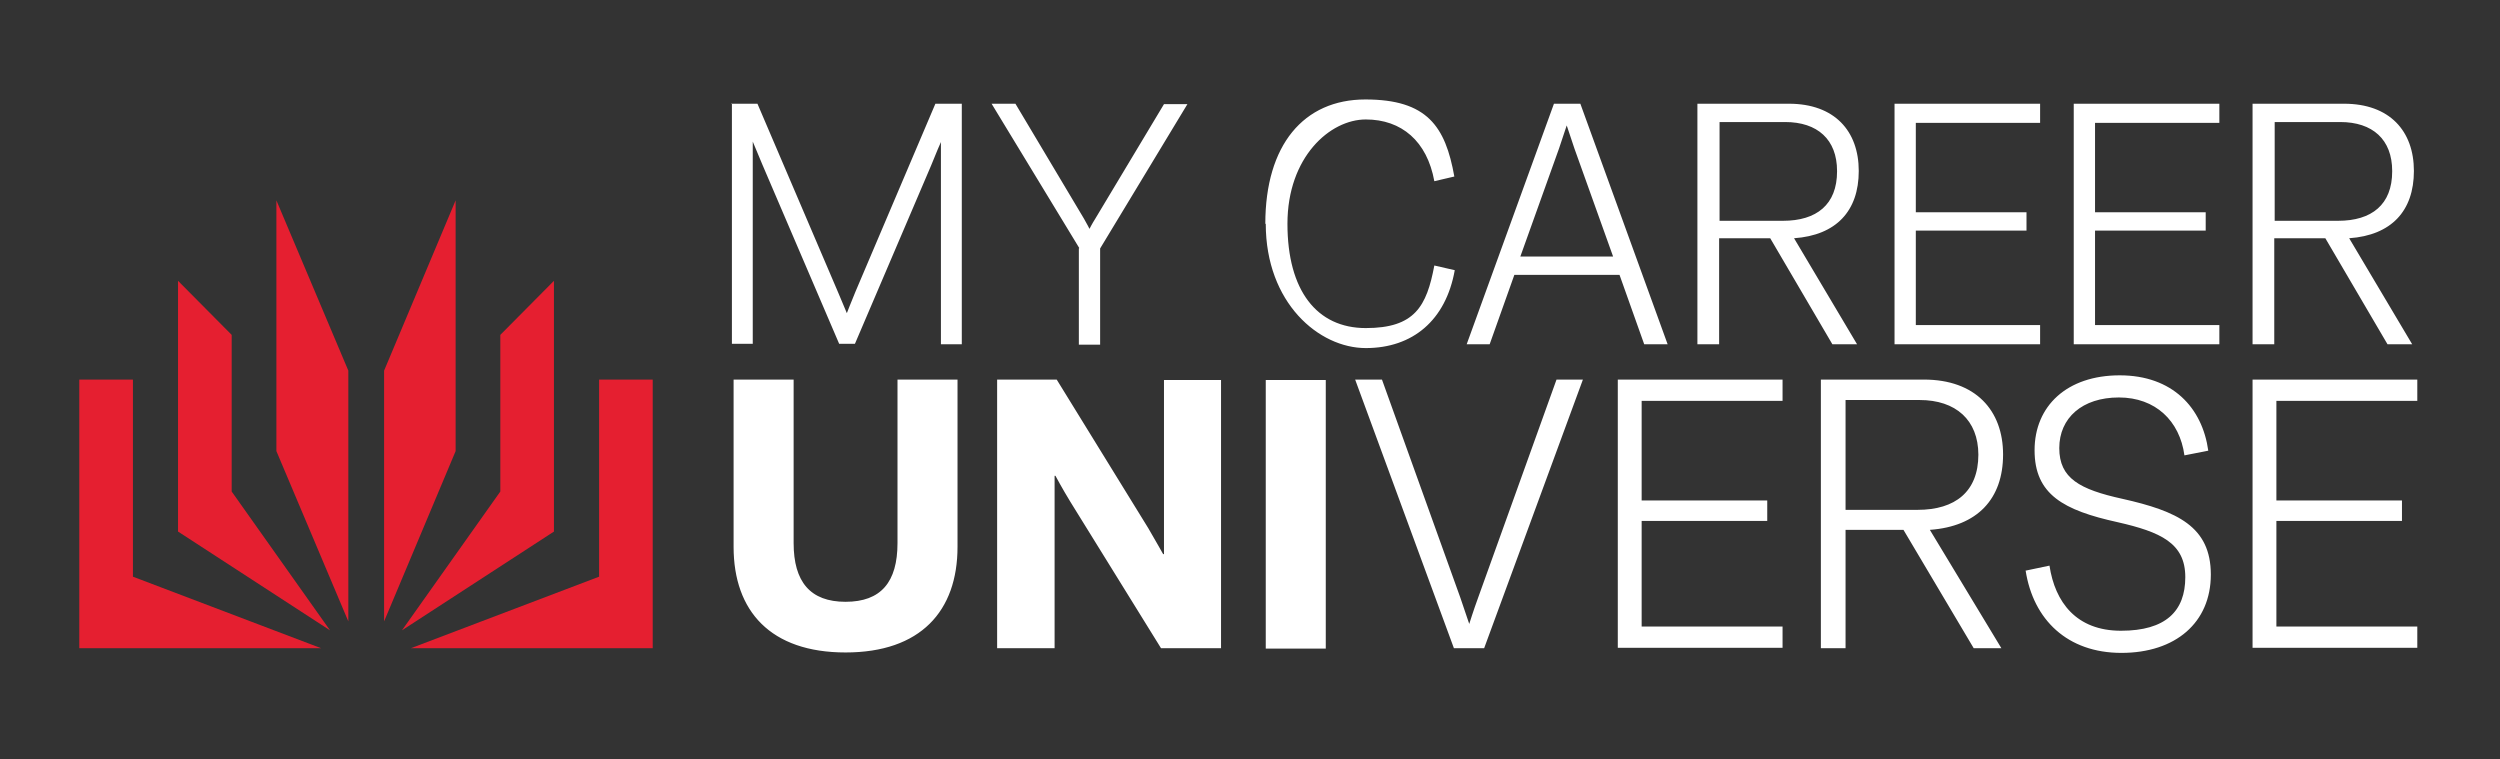 <svg width="135" height="41" viewBox="0 0 135 41" fill="none" xmlns="http://www.w3.org/2000/svg">
  <rect x="0" y="0" width="135" height="41" fill="#333333" stroke="none"/>
  <path
    d="M114.465 20.268C117.315 20.268 118.925 22.015 119.247 24.337L117.959 24.59C117.706 22.728 116.396 21.463 114.419 21.463C112.442 21.463 111.201 22.566 111.201 24.198C111.201 25.83 112.305 26.429 114.604 26.935C117.569 27.601 119.385 28.429 119.385 31.026C119.385 33.624 117.476 35.256 114.557 35.256C111.637 35.256 109.799 33.463 109.385 30.819H109.361L110.672 30.544C110.971 32.521 112.121 34.06 114.534 34.06C116.948 34.06 118.006 33.003 118.006 31.164C118.006 29.325 116.672 28.727 114.351 28.198C111.431 27.555 109.867 26.704 109.867 24.314C109.867 21.923 111.615 20.268 114.465 20.268ZM42.856 29.325C42.856 31.417 43.752 32.497 45.66 32.497C47.568 32.497 48.465 31.44 48.465 29.325V20.497H51.706V29.532C51.706 33.003 49.706 35.233 45.66 35.233C41.614 35.233 39.614 33.003 39.614 29.532V20.497H42.856V29.325ZM71.592 35.026H68.351V20.52H71.592V35.026ZM62.006 28.52C62.393 29.182 62.803 29.911 62.81 29.923H62.855V20.52H65.936V35.003H62.695L57.799 27.096C57.368 26.393 57.005 25.713 56.994 25.693H56.948V35.003H53.845V20.497H57.062L62.006 28.52ZM78.856 32.268C79.086 32.934 79.339 33.693 79.339 33.693C79.339 33.693 79.568 32.957 79.821 32.268L84.052 20.497H85.477L80.144 35.003H78.511L73.178 20.497H74.626L78.856 32.268ZM103.891 20.497C106.672 20.497 108.166 22.153 108.166 24.544C108.166 26.934 106.786 28.428 104.212 28.612L108.074 35.003H106.58L102.787 28.612H99.66V35.003H98.327V20.497H103.891ZM96.258 21.646H88.649V27.026H95.431V28.13H88.649V33.831H96.258V34.98H87.361V20.497H96.258V21.646ZM121.638 20.497H130.534V21.646H122.925V27.026H129.706V28.13H122.925V33.831H130.534V34.98H121.638V20.497ZM99.66 27.532H103.546C105.588 27.532 106.827 26.547 106.832 24.555C106.827 22.677 105.61 21.601 103.66 21.601H99.66V27.532ZM73.73 5.371C77.063 5.371 78.051 6.82 78.534 9.532L77.454 9.785C77.063 7.624 75.684 6.451 73.753 6.451C71.822 6.451 69.522 8.475 69.522 12.084C69.522 15.693 71.109 17.716 73.753 17.716C76.396 17.716 77.04 16.544 77.454 14.337L78.557 14.59C78.074 17.302 76.281 18.796 73.753 18.796C71.224 18.796 68.351 16.36 68.351 12.084H68.327C68.327 7.831 70.396 5.371 73.73 5.371ZM58.534 11.808C58.693 12.08 58.829 12.352 58.833 12.359C58.837 12.351 58.973 12.08 59.132 11.831L62.855 5.624H64.12L59.407 13.417V18.612H58.258V13.417L58.281 13.395L53.546 5.601H54.833L58.534 11.808ZM45.247 15.762C45.475 16.308 45.725 16.901 45.73 16.911C45.733 16.901 45.962 16.309 46.19 15.762L50.511 5.601H51.937V18.59H50.81V7.67C50.804 7.681 50.532 8.297 50.281 8.935L46.166 18.566H45.315L41.178 8.911C40.902 8.245 40.649 7.646 40.649 7.646V18.566H39.523V5.601H40.902L45.247 15.762ZM90.052 18.59H88.787L87.454 14.843H81.775L80.442 18.59H79.201L83.913 5.601H85.339L90.052 18.59ZM96.603 5.601C99.063 5.601 100.373 7.073 100.373 9.233C100.373 11.394 99.155 12.704 96.879 12.865L100.281 18.59H98.948L95.592 12.865H92.833V18.59H91.66V5.601H96.603ZM110.166 6.636H103.454V11.463H109.431V12.451H103.454V17.555H110.166V18.59H102.305V5.601H110.166V6.636ZM119.845 6.636H113.132V11.463H119.108V12.451H113.132V17.555H119.845V18.59H111.982V5.601H119.845V6.636ZM126.58 5.601C129.04 5.601 130.351 7.072 130.351 9.233C130.35 11.394 129.132 12.704 126.856 12.865L130.258 18.59H128.925L125.568 12.865H122.81V18.59H121.638V5.601H126.58ZM84.189 8.015L82.098 13.854H87.108L85.017 8.015C84.812 7.4 84.608 6.786 84.603 6.773C84.603 6.773 84.396 7.394 84.189 8.015ZM92.856 11.923H96.281C98.097 11.923 99.201 11.049 99.201 9.256V9.233C99.201 7.532 98.143 6.59 96.397 6.59H92.856V11.923ZM122.833 11.923H126.258C128.074 11.923 129.178 11.049 129.178 9.256V9.233C129.178 7.532 128.12 6.59 126.373 6.59H122.833V11.923ZM39.523 5.601H39.477L39.523 5.578V5.601Z"
    fill="white" />
  <path
    d="M7.178 31.141L17.339 35.003H4.281V20.497H7.178V31.141ZM35.247 35.003H22.189L32.351 31.141V20.497H35.247V35.003ZM12.511 18.084V26.543L17.821 34.038L9.614 28.704V15.164L12.511 18.084ZM29.913 28.704L21.706 34.038L27.017 26.543V18.084L29.913 15.164V28.704ZM18.81 20.015V33.555L14.925 24.36V10.82L18.81 20.015ZM24.604 24.36L20.741 33.555V20.015L24.604 10.82V24.36Z"
    fill="#E51F30" />
</svg>
  